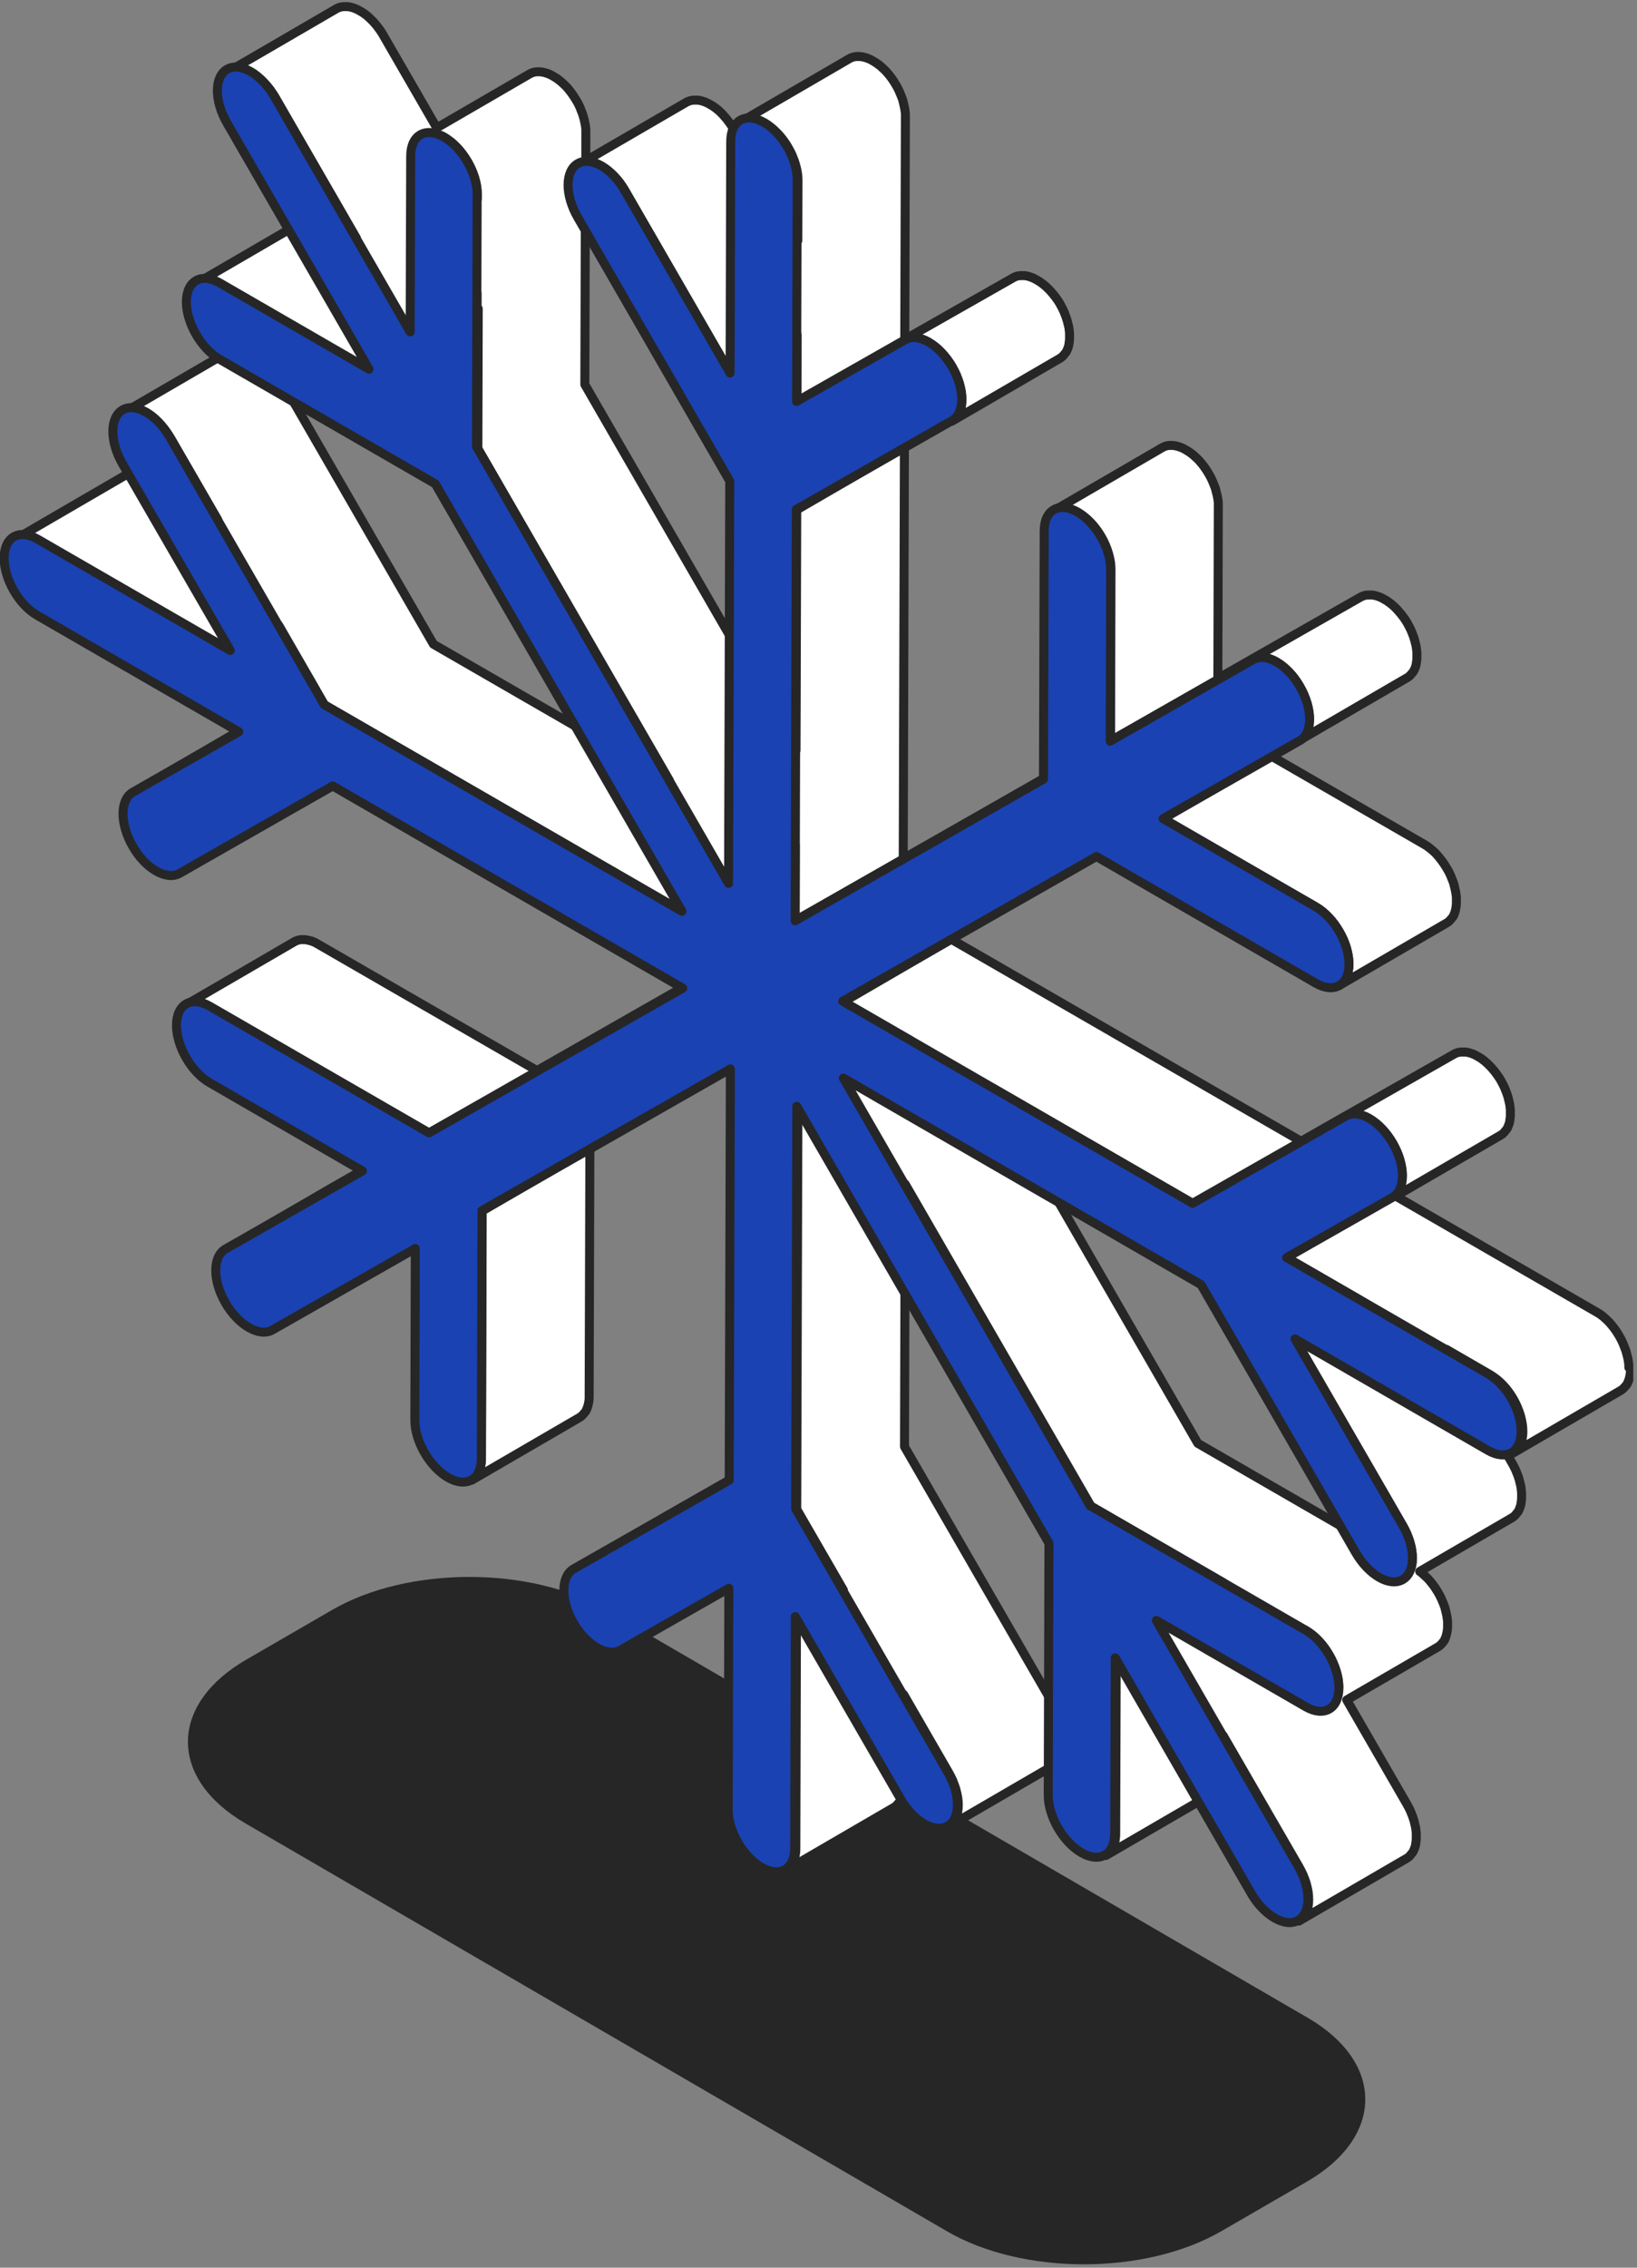 <?xml version="1.0" encoding="UTF-8"?>
<svg xmlns="http://www.w3.org/2000/svg" width="182" height="252" viewBox="0 0 182 252" fill="none">
  <rect x="0" y="0" width="182" height="252" fill="#808080" stroke="none"/>
  <g clip-path="url(#clip0_765_824)">
    <path d="M27.651 184.85C19.351 189.64 19.301 197.4 27.551 202.2L105.551 247.53C113.791 252.32 127.201 252.32 135.501 247.53L145.041 242.01C153.331 237.22 153.381 229.45 145.141 224.66L67.141 179.33C58.891 174.54 45.481 174.54 37.191 179.33L27.651 184.85Z" fill="#262626" stroke="#262626" stroke-linecap="round" stroke-linejoin="round"></path>
    <path d="M53.251 163.58C53.251 163.58 53.251 163.58 53.251 163.59C53.191 163.72 53.111 163.82 53.031 163.93C52.871 164.16 52.691 164.35 52.461 164.48L64.431 157.52C64.651 157.39 64.841 157.19 65.001 156.97C65.021 156.94 65.051 156.93 65.071 156.9C65.121 156.82 65.171 156.74 65.211 156.65C65.211 156.65 65.211 156.65 65.211 156.64C65.211 156.64 65.211 156.64 65.211 156.63C65.241 156.57 65.261 156.51 65.291 156.45C65.311 156.39 65.331 156.32 65.351 156.26C65.371 156.2 65.381 156.14 65.401 156.07C65.401 156.04 65.411 156.02 65.421 155.99C65.421 155.99 65.421 155.98 65.421 155.97C65.421 155.94 65.431 155.92 65.441 155.89C65.451 155.83 65.461 155.77 65.471 155.71C65.471 155.65 65.481 155.59 65.491 155.53C65.491 155.47 65.491 155.41 65.501 155.36C65.501 155.3 65.501 155.24 65.501 155.18C65.501 155.18 65.501 155.18 65.501 155.17L65.581 127.61L53.611 134.57L53.531 162.13C53.531 162.42 53.501 162.68 53.451 162.93C53.451 162.93 53.451 162.94 53.451 162.95C53.401 163.19 53.331 163.41 53.241 163.6L53.251 163.58Z" fill="white" stroke="#262626" stroke-linecap="round" stroke-linejoin="round"></path>
    <path d="M26.78 81.11L14.81 88.07L26.59 81.36L35.001 76.47L36.081 78.34L75.85 101.3L87.82 94.34L87.731 94.29L88.421 93.89L88.4 102.32L116.01 86.58L123.42 82.27V82.35L139.31 73.29C139.49 73.19 139.68 73.12 139.88 73.08C139.88 73.08 139.89 73.08 139.9 73.08C140.1 73.05 140.31 73.04 140.52 73.06C140.52 73.06 140.53 73.06 140.54 73.06C140.76 73.08 140.98 73.14 141.21 73.22C141.44 73.3 141.68 73.41 141.91 73.55C142.14 73.69 142.38 73.85 142.61 74.03C142.61 74.03 142.61 74.03 142.62 74.04C142.85 74.22 143.07 74.43 143.29 74.65C143.29 74.65 143.3 74.66 143.31 74.67C143.53 74.9 143.74 75.15 143.94 75.41C144.14 75.68 144.34 75.97 144.51 76.28C144.69 76.59 144.84 76.9 144.98 77.21C144.98 77.21 144.98 77.22 144.98 77.23C145.11 77.54 145.22 77.84 145.31 78.14C145.31 78.14 145.31 78.15 145.31 78.16C145.4 78.46 145.46 78.76 145.51 79.05C145.51 79.05 145.51 79.05 145.51 79.06C145.55 79.35 145.58 79.63 145.57 79.9C145.57 80.17 145.55 80.42 145.5 80.66C145.5 80.66 145.5 80.67 145.5 80.68C145.46 80.91 145.39 81.12 145.3 81.32C145.3 81.32 145.3 81.34 145.29 81.35C145.23 81.49 145.14 81.6 145.06 81.71C144.9 81.94 144.72 82.14 144.48 82.27L156.45 75.31C156.69 75.17 156.87 74.98 157.03 74.75C157.05 74.72 157.08 74.71 157.1 74.68C157.15 74.6 157.2 74.52 157.24 74.43C157.24 74.42 157.25 74.4 157.26 74.39C157.26 74.39 157.26 74.37 157.27 74.36C157.29 74.31 157.31 74.27 157.33 74.22C157.35 74.16 157.38 74.09 157.4 74.02C157.42 73.96 157.43 73.89 157.45 73.83C157.45 73.79 157.47 73.75 157.47 73.72C157.47 73.72 157.47 73.71 157.47 73.7C157.47 73.68 157.47 73.67 157.47 73.65C157.48 73.59 157.49 73.53 157.5 73.47C157.5 73.41 157.51 73.35 157.52 73.29C157.52 73.23 157.52 73.17 157.53 73.12C157.53 73.06 157.53 73 157.53 72.94C157.53 72.89 157.53 72.83 157.53 72.78C157.53 72.72 157.53 72.66 157.53 72.6C157.53 72.54 157.53 72.48 157.52 72.42C157.52 72.36 157.51 72.3 157.5 72.24C157.5 72.19 157.49 72.15 157.48 72.1C157.48 72.1 157.48 72.07 157.48 72.05C157.48 71.99 157.46 71.92 157.45 71.86C157.44 71.8 157.42 71.73 157.41 71.67C157.4 71.61 157.38 71.54 157.36 71.48C157.34 71.41 157.33 71.35 157.31 71.28C157.31 71.25 157.29 71.22 157.29 71.2C157.29 71.2 157.29 71.19 157.29 71.18C157.29 71.15 157.27 71.12 157.26 71.09C157.24 71.03 157.22 70.96 157.2 70.9C157.18 70.84 157.16 70.78 157.14 70.71C157.12 70.65 157.1 70.59 157.07 70.53C157.05 70.47 157.02 70.41 157 70.35C156.99 70.32 156.98 70.29 156.96 70.26C156.96 70.26 156.96 70.25 156.96 70.24C156.95 70.22 156.94 70.19 156.93 70.17C156.9 70.11 156.88 70.05 156.85 69.99C156.82 69.93 156.79 69.86 156.76 69.8C156.72 69.72 156.68 69.65 156.64 69.57C156.59 69.48 156.55 69.4 156.5 69.31C156.5 69.3 156.48 69.28 156.48 69.27C156.38 69.09 156.27 68.92 156.15 68.75C156.08 68.65 156.01 68.55 155.94 68.46C155.94 68.46 155.93 68.45 155.92 68.44C155.88 68.38 155.83 68.32 155.79 68.27C155.74 68.21 155.7 68.15 155.65 68.1C155.6 68.04 155.56 67.99 155.51 67.94C155.46 67.89 155.41 67.83 155.37 67.78C155.35 67.75 155.32 67.73 155.3 67.7C155.3 67.7 155.29 67.69 155.28 67.68C155.26 67.66 155.24 67.64 155.22 67.62C155.17 67.57 155.12 67.52 155.06 67.46C155.01 67.41 154.95 67.36 154.9 67.31C154.85 67.26 154.79 67.21 154.73 67.17C154.69 67.14 154.65 67.1 154.61 67.07C154.61 67.07 154.61 67.07 154.6 67.06C154.6 67.06 154.58 67.04 154.57 67.04C154.52 67 154.46 66.96 154.41 66.92C154.36 66.88 154.3 66.84 154.25 66.81C154.2 66.77 154.15 66.74 154.09 66.71C154.04 66.68 153.99 66.65 153.94 66.62C153.93 66.62 153.92 66.61 153.9 66.6C153.86 66.58 153.82 66.56 153.78 66.53C153.73 66.5 153.68 66.48 153.63 66.45C153.58 66.43 153.53 66.4 153.48 66.38C153.43 66.36 153.38 66.34 153.33 66.32C153.28 66.3 153.24 66.28 153.19 66.27C153.14 66.25 153.09 66.24 153.04 66.22C152.99 66.2 152.94 66.19 152.89 66.18C152.84 66.17 152.79 66.16 152.74 66.15C152.69 66.14 152.63 66.13 152.58 66.12C152.56 66.12 152.54 66.12 152.53 66.12C152.53 66.12 152.52 66.12 152.51 66.12C152.48 66.12 152.45 66.12 152.42 66.12C152.36 66.12 152.3 66.12 152.25 66.12C152.19 66.12 152.12 66.12 152.06 66.12C152 66.12 151.95 66.13 151.89 66.14C151.89 66.14 151.88 66.14 151.87 66.14H151.85C151.76 66.16 151.68 66.18 151.59 66.21C151.49 66.25 151.39 66.29 151.29 66.34L135.4 75.4L135.45 56.31C135.45 56.25 135.45 56.2 135.45 56.14C135.45 56.08 135.45 56.02 135.45 55.96C135.45 55.9 135.45 55.84 135.44 55.78C135.44 55.72 135.43 55.66 135.42 55.6C135.42 55.54 135.4 55.48 135.39 55.41C135.39 55.35 135.37 55.29 135.36 55.23C135.35 55.17 135.33 55.1 135.32 55.04C135.31 54.98 135.29 54.91 135.27 54.85C135.25 54.78 135.24 54.72 135.22 54.65C135.21 54.6 135.19 54.55 135.18 54.5C135.18 54.5 135.18 54.5 135.18 54.49C135.18 54.48 135.18 54.47 135.18 54.46C135.16 54.4 135.14 54.33 135.12 54.27C135.1 54.21 135.08 54.14 135.05 54.08C135.03 54.02 135.01 53.96 134.98 53.9C134.96 53.84 134.93 53.78 134.91 53.72C134.89 53.68 134.87 53.63 134.85 53.59C134.85 53.59 134.85 53.59 134.85 53.58C134.85 53.57 134.85 53.56 134.84 53.55C134.81 53.49 134.79 53.43 134.76 53.37C134.73 53.31 134.7 53.24 134.67 53.18C134.63 53.11 134.6 53.03 134.56 52.96C134.52 52.88 134.47 52.8 134.43 52.73C134.43 52.72 134.41 52.7 134.41 52.69C134.41 52.67 134.39 52.66 134.38 52.64C134.29 52.49 134.2 52.35 134.11 52.2C134.03 52.09 133.96 51.98 133.88 51.87C133.83 51.8 133.77 51.73 133.72 51.66C133.67 51.6 133.63 51.54 133.58 51.49C133.53 51.43 133.49 51.38 133.44 51.32C133.39 51.27 133.34 51.21 133.3 51.16C133.3 51.15 133.28 51.14 133.27 51.13C133.27 51.13 133.27 51.13 133.26 51.12C133.22 51.08 133.19 51.04 133.15 51.01C133.1 50.96 133.05 50.91 132.99 50.86C132.94 50.81 132.88 50.76 132.83 50.71C132.78 50.66 132.72 50.61 132.67 50.57C132.64 50.55 132.61 50.52 132.59 50.5C132.59 50.5 132.58 50.5 132.57 50.49C132.55 50.47 132.53 50.46 132.51 50.44C132.46 50.4 132.4 50.36 132.35 50.32C132.3 50.28 132.24 50.24 132.19 50.21C132.14 50.17 132.09 50.14 132.03 50.11C131.98 50.08 131.93 50.04 131.87 50.01C131.86 50.01 131.85 50 131.83 49.99C131.79 49.97 131.75 49.95 131.71 49.92C131.66 49.89 131.61 49.87 131.56 49.84C131.51 49.81 131.46 49.79 131.41 49.77C131.36 49.75 131.31 49.73 131.26 49.71C131.21 49.69 131.16 49.67 131.11 49.65C131.11 49.65 131.09 49.65 131.08 49.65C131.08 49.65 131.08 49.65 131.07 49.65C131.03 49.64 130.99 49.62 130.96 49.61C130.91 49.59 130.86 49.58 130.81 49.57C130.76 49.56 130.71 49.55 130.66 49.54C130.61 49.53 130.55 49.52 130.5 49.51C130.46 49.51 130.43 49.51 130.4 49.5C130.4 49.5 130.39 49.5 130.38 49.5C130.37 49.5 130.35 49.5 130.34 49.5C130.28 49.5 130.22 49.5 130.17 49.5C130.11 49.5 130.04 49.5 129.98 49.5C129.91 49.5 129.84 49.52 129.77 49.53C129.68 49.55 129.6 49.57 129.52 49.6C129.42 49.64 129.32 49.68 129.22 49.74L117.25 56.7C117.42 56.6 117.6 56.53 117.8 56.49C117.99 56.45 118.2 56.44 118.42 56.46C118.42 56.46 118.43 56.46 118.44 56.46C118.66 56.48 118.89 56.53 119.12 56.61C119.36 56.69 119.61 56.81 119.87 56.96C120.12 57.11 120.37 57.28 120.6 57.47C120.6 57.47 120.61 57.47 120.62 57.48C120.85 57.67 121.08 57.88 121.3 58.11C121.3 58.11 121.3 58.11 121.31 58.12C121.74 58.58 122.14 59.12 122.46 59.68C122.46 59.69 122.47 59.71 122.48 59.72C122.64 60 122.79 60.29 122.91 60.58C122.91 60.58 122.91 60.58 122.91 60.59C123.04 60.89 123.15 61.19 123.24 61.5C123.24 61.5 123.24 61.5 123.24 61.51C123.33 61.82 123.4 62.12 123.45 62.42C123.5 62.72 123.52 63.02 123.52 63.32L123.47 82.27L100.42 95.41L100.55 49.7L88.581 56.66L88.501 83.41L65.02 42.73L65.091 18.01C65.231 18 65.38 17.98 65.531 18C65.531 18 65.54 18 65.55 18C65.77 18.03 65.99 18.08 66.221 18.16C66.451 18.24 66.691 18.35 66.921 18.49C67.15 18.63 67.391 18.79 67.621 18.97C67.621 18.97 67.621 18.97 67.63 18.98C67.861 19.16 68.081 19.37 68.3 19.59C68.3 19.59 68.311 19.6 68.32 19.61C68.54 19.84 68.751 20.09 68.951 20.35C68.951 20.35 68.951 20.35 68.951 20.36C69.15 20.63 69.35 20.92 69.52 21.23L81.231 41.51L88.63 37.21L88.611 44.66L100.68 37.8C100.86 37.7 101.05 37.63 101.25 37.59C101.25 37.59 101.26 37.59 101.27 37.59C101.47 37.55 101.68 37.55 101.89 37.57C101.89 37.57 101.9 37.57 101.91 37.57C102.13 37.59 102.35 37.65 102.58 37.73C102.81 37.81 103.05 37.92 103.28 38.06C103.51 38.2 103.75 38.36 103.98 38.54H103.99C104.22 38.73 104.44 38.94 104.66 39.16C104.66 39.16 104.67 39.17 104.68 39.18C104.9 39.41 105.11 39.66 105.31 39.92C105.31 39.92 105.31 39.92 105.32 39.93C105.52 40.2 105.72 40.49 105.89 40.8C106.07 41.11 106.22 41.42 106.36 41.73C106.36 41.73 106.36 41.74 106.36 41.75C106.49 42.06 106.6 42.36 106.69 42.66C106.69 42.66 106.69 42.67 106.69 42.68C106.78 42.98 106.84 43.28 106.89 43.57C106.89 43.57 106.89 43.57 106.89 43.58C106.93 43.87 106.95 44.15 106.95 44.42C106.95 44.69 106.93 44.94 106.88 45.18C106.88 45.18 106.88 45.19 106.88 45.2C106.84 45.43 106.77 45.64 106.68 45.84C106.68 45.84 106.68 45.86 106.67 45.87C106.61 46.01 106.52 46.12 106.44 46.23C106.28 46.46 106.1 46.66 105.86 46.79L117.83 39.83C118.07 39.69 118.25 39.5 118.41 39.27C118.43 39.24 118.46 39.23 118.48 39.2C118.53 39.12 118.58 39.04 118.62 38.95C118.62 38.94 118.63 38.92 118.64 38.9C118.64 38.9 118.64 38.88 118.65 38.87C118.67 38.82 118.69 38.78 118.71 38.73C118.73 38.67 118.76 38.6 118.78 38.53C118.8 38.47 118.81 38.4 118.83 38.34C118.83 38.3 118.85 38.26 118.85 38.23C118.85 38.23 118.85 38.22 118.85 38.21C118.85 38.19 118.85 38.18 118.85 38.16C118.86 38.1 118.87 38.04 118.88 37.98C118.88 37.92 118.89 37.86 118.9 37.8C118.9 37.74 118.9 37.68 118.91 37.63C118.91 37.57 118.91 37.51 118.91 37.45C118.91 37.4 118.91 37.34 118.91 37.29C118.91 37.23 118.91 37.17 118.91 37.11C118.91 37.05 118.91 36.99 118.9 36.93C118.9 36.87 118.89 36.81 118.88 36.75C118.88 36.7 118.87 36.66 118.86 36.61C118.86 36.61 118.86 36.61 118.86 36.6C118.86 36.59 118.86 36.58 118.86 36.57C118.86 36.51 118.84 36.44 118.83 36.38C118.82 36.32 118.81 36.25 118.79 36.19C118.77 36.13 118.76 36.06 118.74 36C118.72 35.94 118.71 35.87 118.69 35.8C118.69 35.77 118.67 35.74 118.67 35.72C118.67 35.72 118.67 35.71 118.67 35.7C118.67 35.67 118.65 35.64 118.64 35.61C118.62 35.55 118.6 35.48 118.58 35.42C118.56 35.36 118.54 35.3 118.52 35.23C118.5 35.17 118.48 35.11 118.45 35.05C118.43 34.99 118.4 34.93 118.38 34.87C118.37 34.84 118.36 34.81 118.34 34.78C118.34 34.78 118.34 34.77 118.34 34.76C118.33 34.74 118.32 34.71 118.31 34.69C118.28 34.63 118.26 34.57 118.23 34.51C118.2 34.45 118.17 34.38 118.14 34.32C118.1 34.24 118.06 34.17 118.02 34.09C117.97 34 117.93 33.92 117.88 33.83C117.88 33.82 117.86 33.8 117.86 33.79C117.76 33.61 117.65 33.44 117.53 33.27C117.46 33.17 117.39 33.07 117.32 32.98C117.32 32.98 117.31 32.96 117.3 32.96C117.3 32.96 117.3 32.96 117.29 32.95C117.25 32.89 117.21 32.84 117.16 32.78C117.11 32.72 117.07 32.66 117.02 32.61C116.97 32.55 116.93 32.5 116.88 32.45C116.83 32.4 116.78 32.34 116.74 32.29C116.71 32.26 116.69 32.24 116.66 32.21C116.66 32.21 116.65 32.2 116.64 32.19C116.62 32.17 116.6 32.15 116.58 32.13C116.53 32.08 116.48 32.03 116.42 31.97C116.37 31.92 116.31 31.87 116.26 31.82C116.2 31.77 116.15 31.72 116.09 31.68C116.05 31.65 116.01 31.61 115.97 31.58C115.97 31.58 115.97 31.58 115.96 31.57C115.96 31.57 115.94 31.55 115.93 31.55C115.88 31.51 115.82 31.47 115.77 31.43C115.72 31.39 115.66 31.35 115.61 31.32C115.56 31.28 115.51 31.25 115.45 31.22C115.4 31.19 115.35 31.16 115.3 31.13C115.29 31.13 115.28 31.12 115.26 31.11C115.22 31.09 115.18 31.07 115.14 31.04C115.09 31.01 115.04 30.99 114.99 30.96C114.94 30.94 114.89 30.91 114.84 30.89C114.79 30.87 114.74 30.85 114.69 30.83C114.64 30.81 114.6 30.79 114.55 30.78C114.5 30.76 114.45 30.75 114.4 30.73C114.35 30.71 114.3 30.7 114.25 30.69C114.2 30.68 114.15 30.67 114.1 30.66C114.05 30.65 113.99 30.64 113.94 30.63C113.92 30.63 113.9 30.63 113.89 30.63C113.89 30.63 113.88 30.63 113.87 30.63C113.84 30.63 113.81 30.63 113.78 30.63C113.72 30.63 113.66 30.63 113.61 30.63C113.55 30.63 113.48 30.63 113.42 30.63C113.36 30.63 113.3 30.64 113.25 30.65C113.25 30.65 113.24 30.65 113.23 30.65C113.23 30.65 113.22 30.65 113.21 30.65C113.12 30.67 113.04 30.69 112.96 30.72C112.86 30.76 112.76 30.8 112.66 30.86L100.59 37.72L100.66 13.09C100.66 13.03 100.66 12.98 100.66 12.92C100.66 12.86 100.66 12.8 100.66 12.74C100.66 12.68 100.66 12.62 100.65 12.56C100.65 12.5 100.64 12.44 100.63 12.38C100.63 12.32 100.61 12.26 100.6 12.19C100.6 12.13 100.58 12.07 100.57 12.01C100.56 11.95 100.54 11.88 100.53 11.82C100.52 11.76 100.5 11.69 100.49 11.63C100.47 11.56 100.46 11.5 100.44 11.43C100.43 11.38 100.41 11.33 100.4 11.28C100.4 11.28 100.4 11.28 100.4 11.27C100.4 11.26 100.4 11.25 100.4 11.24C100.38 11.18 100.36 11.11 100.34 11.05C100.32 10.99 100.3 10.92 100.27 10.86C100.25 10.8 100.23 10.74 100.2 10.68C100.18 10.62 100.15 10.56 100.13 10.5C100.11 10.46 100.09 10.41 100.07 10.37C100.07 10.37 100.07 10.37 100.07 10.36C100.07 10.35 100.07 10.34 100.06 10.33C100.03 10.27 100.01 10.21 99.981 10.15C99.951 10.09 99.921 10.02 99.891 9.96C99.85 9.89 99.82 9.81 99.781 9.74C99.74 9.66 99.691 9.58 99.65 9.51C99.65 9.5 99.63 9.48 99.63 9.47C99.63 9.45 99.611 9.44 99.6 9.42C99.51 9.27 99.421 9.13 99.331 8.98C99.251 8.87 99.18 8.76 99.1 8.65C99.05 8.58 98.99 8.51 98.941 8.44C98.891 8.38 98.85 8.32 98.8 8.27C98.751 8.21 98.71 8.16 98.66 8.1C98.611 8.05 98.561 7.99 98.52 7.94C98.52 7.93 98.501 7.92 98.49 7.91C98.49 7.91 98.49 7.91 98.481 7.9C98.441 7.86 98.41 7.82 98.371 7.79C98.32 7.74 98.27 7.69 98.21 7.64C98.16 7.59 98.1 7.54 98.05 7.49C98.001 7.44 97.941 7.39 97.891 7.35C97.861 7.33 97.831 7.3 97.811 7.28C97.811 7.28 97.8 7.28 97.79 7.27C97.77 7.25 97.751 7.24 97.731 7.22C97.68 7.18 97.621 7.14 97.57 7.1C97.52 7.06 97.46 7.02 97.41 6.99C97.361 6.95 97.311 6.92 97.251 6.89C97.201 6.86 97.15 6.82 97.091 6.79C97.081 6.79 97.07 6.78 97.05 6.77C97.01 6.75 96.971 6.73 96.93 6.7C96.88 6.67 96.831 6.65 96.781 6.62C96.731 6.6 96.68 6.57 96.63 6.55C96.581 6.53 96.531 6.51 96.481 6.49C96.43 6.47 96.38 6.45 96.331 6.43C96.331 6.43 96.311 6.43 96.3 6.43C96.3 6.43 96.3 6.43 96.29 6.43C96.251 6.42 96.221 6.41 96.18 6.39C96.13 6.37 96.081 6.36 96.031 6.35C95.981 6.34 95.93 6.33 95.88 6.32C95.831 6.31 95.77 6.3 95.721 6.29C95.68 6.29 95.65 6.29 95.611 6.28C95.611 6.28 95.6 6.28 95.591 6.28C95.581 6.28 95.561 6.28 95.55 6.28C95.49 6.28 95.43 6.28 95.38 6.28C95.32 6.28 95.251 6.28 95.191 6.28C95.121 6.28 95.05 6.3 94.981 6.31C94.9 6.33 94.811 6.35 94.731 6.38C94.63 6.42 94.531 6.46 94.43 6.52L82.46 13.48C82.63 13.38 82.811 13.31 83.001 13.27C83.191 13.23 83.4 13.22 83.621 13.24C83.621 13.24 83.63 13.24 83.641 13.24C83.861 13.26 84.091 13.31 84.32 13.39C84.32 13.39 84.32 13.39 84.331 13.39C84.57 13.47 84.82 13.59 85.07 13.73C85.32 13.88 85.57 14.05 85.8 14.24C85.8 14.24 85.811 14.24 85.82 14.25C86.05 14.44 86.281 14.65 86.501 14.88C86.501 14.88 86.501 14.88 86.51 14.89C86.731 15.12 86.941 15.37 87.13 15.63C87.32 15.89 87.501 16.16 87.66 16.45C87.66 16.46 87.68 16.48 87.68 16.49C87.841 16.77 87.99 17.05 88.111 17.35C88.111 17.35 88.111 17.35 88.111 17.36C88.24 17.66 88.35 17.96 88.441 18.26C88.441 18.26 88.441 18.26 88.441 18.27C88.531 18.57 88.6 18.88 88.65 19.18C88.701 19.48 88.721 19.78 88.721 20.08L88.701 26.74L81.54 14.33C81.54 14.33 81.52 14.3 81.52 14.29C81.421 14.11 81.311 13.94 81.191 13.77C81.121 13.67 81.05 13.57 80.981 13.48C80.981 13.48 80.971 13.47 80.96 13.46C80.96 13.46 80.96 13.46 80.96 13.45C80.921 13.39 80.871 13.34 80.831 13.28C80.781 13.22 80.74 13.16 80.691 13.11C80.641 13.05 80.6 13 80.55 12.95C80.501 12.9 80.451 12.84 80.41 12.79C80.391 12.76 80.361 12.74 80.341 12.71C80.341 12.71 80.331 12.7 80.32 12.69C80.3 12.67 80.281 12.65 80.26 12.63C80.21 12.58 80.16 12.53 80.1 12.47C80.05 12.42 79.99 12.37 79.941 12.32C79.891 12.27 79.831 12.22 79.77 12.18C79.731 12.15 79.691 12.11 79.65 12.08C79.65 12.08 79.65 12.08 79.641 12.07C79.63 12.07 79.621 12.05 79.611 12.05C79.561 12.01 79.501 11.97 79.451 11.93C79.4 11.89 79.341 11.85 79.29 11.82C79.24 11.78 79.191 11.75 79.13 11.72C79.081 11.69 79.031 11.66 78.981 11.63C78.971 11.63 78.96 11.62 78.941 11.61C78.9 11.59 78.861 11.57 78.82 11.54C78.77 11.51 78.721 11.49 78.671 11.46C78.621 11.44 78.57 11.41 78.52 11.39C78.471 11.37 78.421 11.35 78.371 11.33C78.32 11.31 78.281 11.29 78.231 11.28C78.18 11.26 78.13 11.25 78.081 11.23C78.031 11.21 77.981 11.2 77.93 11.19C77.88 11.18 77.831 11.17 77.781 11.16C77.731 11.15 77.671 11.14 77.621 11.13C77.6 11.13 77.581 11.13 77.57 11.13C77.57 11.13 77.561 11.13 77.55 11.13C77.52 11.13 77.49 11.13 77.46 11.13C77.4 11.13 77.341 11.13 77.29 11.13C77.231 11.13 77.16 11.13 77.1 11.13C77.04 11.13 76.99 11.14 76.93 11.15C76.93 11.15 76.921 11.15 76.91 11.15H76.891C76.8 11.17 76.721 11.19 76.63 11.22C76.531 11.26 76.43 11.3 76.331 11.35L65.13 17.86V14.79C65.13 14.74 65.13 14.68 65.13 14.62C65.13 14.56 65.13 14.5 65.13 14.44C65.13 14.38 65.13 14.32 65.121 14.26C65.111 14.2 65.111 14.14 65.1 14.08C65.1 14.02 65.081 13.96 65.07 13.9C65.07 13.84 65.05 13.78 65.04 13.73C65.031 13.67 65.02 13.6 65.001 13.54C64.99 13.48 64.971 13.41 64.96 13.35C64.941 13.29 64.93 13.22 64.91 13.15C64.9 13.1 64.88 13.04 64.861 12.99C64.861 12.99 64.861 12.99 64.861 12.98V12.96C64.841 12.9 64.82 12.83 64.8 12.77C64.781 12.71 64.76 12.64 64.731 12.58C64.71 12.52 64.691 12.46 64.66 12.4C64.641 12.34 64.611 12.28 64.591 12.22C64.57 12.17 64.55 12.12 64.531 12.07C64.531 12.07 64.531 12.06 64.531 12.05C64.501 11.99 64.481 11.93 64.451 11.87C64.421 11.8 64.391 11.74 64.361 11.68C64.32 11.61 64.29 11.53 64.251 11.46C64.201 11.37 64.16 11.29 64.111 11.21C64.111 11.21 64.1 11.19 64.091 11.18C64.091 11.17 64.081 11.16 64.07 11.15C63.98 11 63.88 10.84 63.791 10.7C63.711 10.59 63.641 10.48 63.56 10.37C63.511 10.3 63.461 10.23 63.401 10.16C63.35 10.1 63.31 10.04 63.261 9.98C63.211 9.92 63.17 9.87 63.12 9.81C63.071 9.76 63.02 9.7 62.98 9.65C62.971 9.64 62.961 9.63 62.95 9.62C62.95 9.62 62.95 9.62 62.941 9.61C62.901 9.57 62.87 9.53 62.831 9.5C62.781 9.45 62.73 9.4 62.67 9.35C62.62 9.3 62.56 9.25 62.511 9.2C62.461 9.15 62.401 9.1 62.35 9.06C62.321 9.04 62.291 9.01 62.261 8.99C62.261 8.99 62.251 8.98 62.24 8.97C62.221 8.95 62.2 8.94 62.181 8.92C62.13 8.88 62.071 8.84 62.02 8.8C61.971 8.76 61.91 8.72 61.861 8.69C61.81 8.65 61.761 8.62 61.7 8.59C61.651 8.56 61.6 8.52 61.541 8.49L61.501 8.47C61.501 8.47 61.42 8.43 61.38 8.4C61.331 8.37 61.281 8.35 61.23 8.32C61.181 8.3 61.13 8.27 61.081 8.25C61.031 8.23 60.98 8.21 60.931 8.19C60.88 8.17 60.831 8.15 60.781 8.13C60.781 8.13 60.761 8.13 60.751 8.13C60.751 8.13 60.751 8.13 60.74 8.13C60.7 8.12 60.67 8.11 60.63 8.09C60.581 8.07 60.531 8.06 60.48 8.05C60.431 8.04 60.38 8.03 60.331 8.02C60.281 8.01 60.221 8 60.17 7.99C60.13 7.99 60.1 7.99 60.06 7.98C60.06 7.98 60.05 7.98 60.041 7.98C60.031 7.98 60.011 7.98 60.001 7.98C59.941 7.98 59.88 7.98 59.831 7.98C59.77 7.98 59.7 7.98 59.641 7.98C59.571 7.98 59.501 8 59.431 8.01C59.35 8.03 59.261 8.05 59.181 8.08C59.081 8.12 58.98 8.16 58.88 8.22L48.56 14.21L42.63 3.95C42.63 3.95 42.611 3.92 42.611 3.91C42.511 3.73 42.401 3.56 42.281 3.39C42.211 3.29 42.141 3.19 42.071 3.1C42.071 3.1 42.06 3.08 42.05 3.08C42.05 3.08 42.05 3.08 42.05 3.07C42.011 3.01 41.971 2.96 41.92 2.9C41.87 2.84 41.831 2.78 41.781 2.73C41.73 2.67 41.691 2.62 41.641 2.57C41.59 2.52 41.541 2.46 41.501 2.41C41.471 2.38 41.45 2.36 41.42 2.33C41.42 2.33 41.41 2.32 41.401 2.31C41.38 2.29 41.361 2.27 41.34 2.25C41.291 2.2 41.24 2.15 41.181 2.09C41.13 2.04 41.071 1.99 41.02 1.94C40.961 1.89 40.91 1.84 40.85 1.79C40.81 1.76 40.77 1.72 40.73 1.69C40.73 1.69 40.73 1.69 40.721 1.68C40.721 1.68 40.7 1.66 40.691 1.66C40.641 1.62 40.581 1.58 40.531 1.54C40.48 1.5 40.42 1.46 40.37 1.43C40.321 1.39 40.27 1.36 40.211 1.33C40.16 1.3 40.111 1.27 40.06 1.24C40.05 1.24 40.041 1.23 40.02 1.22C39.98 1.2 39.941 1.18 39.901 1.15C39.85 1.12 39.8 1.1 39.751 1.07C39.7 1.05 39.651 1.02 39.6 1C39.55 0.98 39.501 0.96 39.45 0.94C39.401 0.92 39.361 0.9 39.31 0.89C39.261 0.87 39.211 0.86 39.16 0.84C39.111 0.82 39.06 0.81 39.011 0.8C38.961 0.79 38.91 0.78 38.861 0.77C38.81 0.76 38.751 0.75 38.7 0.74C38.681 0.74 38.67 0.74 38.651 0.74C38.651 0.74 38.641 0.74 38.63 0.74C38.6 0.74 38.571 0.74 38.541 0.74C38.48 0.74 38.42 0.74 38.37 0.74C38.31 0.74 38.24 0.74 38.181 0.74C38.12 0.74 38.071 0.75 38.011 0.76C38.011 0.76 38.001 0.76 37.99 0.76H37.971C37.88 0.78 37.8 0.8 37.711 0.83C37.611 0.87 37.511 0.91 37.42 0.96L25.451 7.92C25.631 7.82 25.82 7.75 26.02 7.71C26.02 7.71 26.03 7.71 26.041 7.71C26.241 7.68 26.451 7.67 26.66 7.69H26.68C26.901 7.72 27.131 7.77 27.351 7.85C27.581 7.93 27.82 8.04 28.05 8.18C28.28 8.32 28.52 8.48 28.75 8.66C28.75 8.66 28.75 8.66 28.761 8.66C28.991 8.84 29.21 9.05 29.43 9.27C29.43 9.27 29.441 9.28 29.451 9.29C29.671 9.52 29.881 9.77 30.081 10.03C30.081 10.03 30.081 10.03 30.081 10.04C30.28 10.31 30.48 10.6 30.651 10.91L39.63 26.47L36.571 24.7C36.571 24.7 36.49 24.66 36.45 24.63C36.401 24.6 36.35 24.58 36.3 24.55C36.251 24.53 36.2 24.5 36.151 24.48C36.1 24.46 36.05 24.44 36.001 24.42C35.95 24.4 35.901 24.38 35.85 24.36C35.85 24.36 35.831 24.36 35.821 24.36C35.821 24.36 35.821 24.36 35.81 24.36C35.77 24.35 35.74 24.34 35.7 24.32C35.651 24.3 35.6 24.29 35.55 24.28C35.501 24.27 35.45 24.26 35.401 24.25C35.35 24.24 35.291 24.23 35.24 24.22C35.2 24.22 35.17 24.22 35.13 24.21C35.13 24.21 35.12 24.21 35.111 24.21C35.1 24.21 35.081 24.21 35.071 24.21C35.011 24.21 34.95 24.21 34.901 24.21C34.84 24.21 34.77 24.21 34.711 24.21C34.641 24.21 34.571 24.23 34.501 24.24C34.42 24.26 34.331 24.28 34.251 24.31C34.151 24.35 34.05 24.39 33.95 24.45L21.98 31.41C22.151 31.31 22.331 31.24 22.53 31.2C22.73 31.16 22.93 31.15 23.151 31.17C23.151 31.17 23.16 31.17 23.171 31.17C23.39 31.19 23.62 31.24 23.851 31.32C23.851 31.32 23.851 31.32 23.86 31.32C24.101 31.4 24.351 31.52 24.601 31.66L41.2 41.25L53.17 34.3L53.13 49.85L74.421 86.73L48.191 71.59L31.011 41.84C31.011 41.84 30.991 41.81 30.991 41.8C30.89 41.62 30.78 41.45 30.66 41.28C30.59 41.18 30.52 41.08 30.451 40.99C30.451 40.99 30.441 40.97 30.43 40.97C30.43 40.97 30.43 40.97 30.43 40.96C30.39 40.9 30.351 40.85 30.3 40.79C30.25 40.73 30.21 40.67 30.16 40.62C30.11 40.56 30.07 40.51 30.02 40.46C29.971 40.41 29.921 40.35 29.881 40.3C29.851 40.27 29.831 40.25 29.8 40.22C29.8 40.22 29.791 40.21 29.78 40.2C29.761 40.18 29.741 40.16 29.721 40.14C29.671 40.09 29.62 40.03 29.561 39.98C29.511 39.93 29.451 39.88 29.401 39.83C29.34 39.78 29.291 39.73 29.23 39.68C29.191 39.65 29.151 39.61 29.11 39.58C29.11 39.58 29.11 39.58 29.101 39.57C29.101 39.57 29.081 39.55 29.07 39.55C29.02 39.51 28.96 39.47 28.91 39.43C28.86 39.39 28.8 39.35 28.75 39.32C28.701 39.28 28.651 39.25 28.59 39.22C28.541 39.19 28.491 39.16 28.441 39.13C28.43 39.13 28.421 39.12 28.401 39.11C28.36 39.09 28.32 39.07 28.28 39.04C28.23 39.01 28.18 38.99 28.131 38.96C28.081 38.94 28.03 38.91 27.98 38.89C27.93 38.87 27.881 38.85 27.831 38.83C27.78 38.81 27.741 38.79 27.691 38.78C27.64 38.76 27.59 38.75 27.541 38.73C27.491 38.71 27.441 38.7 27.39 38.69C27.34 38.68 27.291 38.67 27.241 38.66C27.191 38.65 27.131 38.64 27.081 38.63C27.061 38.63 27.05 38.63 27.03 38.63C27.03 38.63 27.02 38.63 27.011 38.63C26.98 38.63 26.951 38.63 26.921 38.63C26.86 38.63 26.8 38.63 26.75 38.63C26.691 38.63 26.62 38.63 26.561 38.63C26.5 38.63 26.451 38.64 26.39 38.65C26.39 38.65 26.381 38.65 26.37 38.65H26.351C26.261 38.67 26.18 38.69 26.09 38.72C25.991 38.76 25.89 38.8 25.8 38.85L13.831 45.81C14.011 45.71 14.2 45.64 14.4 45.6C14.4 45.6 14.411 45.6 14.421 45.6C14.62 45.57 14.831 45.56 15.04 45.58H15.06C15.28 45.61 15.511 45.66 15.73 45.74C15.96 45.82 16.201 45.93 16.43 46.07C16.66 46.21 16.901 46.37 17.131 46.55C17.131 46.55 17.131 46.55 17.14 46.56C17.37 46.74 17.59 46.95 17.811 47.17C17.811 47.17 17.82 47.18 17.831 47.19C18.05 47.42 18.261 47.67 18.46 47.93C18.46 47.93 18.46 47.93 18.46 47.94C18.66 48.21 18.86 48.5 19.041 48.81L24.21 57.76L16.32 53.2C16.32 53.2 16.241 53.16 16.201 53.13C16.151 53.1 16.101 53.08 16.05 53.05C16 53.02 15.95 53 15.9 52.98C15.851 52.96 15.8 52.94 15.751 52.92C15.7 52.9 15.65 52.88 15.601 52.86C15.601 52.86 15.581 52.86 15.57 52.86C15.57 52.86 15.57 52.86 15.56 52.86C15.521 52.85 15.491 52.84 15.45 52.82C15.4 52.8 15.351 52.79 15.3 52.78C15.251 52.77 15.2 52.76 15.15 52.75C15.101 52.74 15.04 52.73 14.991 52.72C14.95 52.72 14.921 52.72 14.88 52.71C14.88 52.71 14.87 52.71 14.861 52.71C14.851 52.71 14.831 52.71 14.82 52.71C14.761 52.71 14.7 52.71 14.65 52.71C14.591 52.71 14.521 52.71 14.46 52.71C14.39 52.71 14.32 52.73 14.251 52.74C14.171 52.76 14.081 52.78 14.001 52.81C13.9 52.85 13.8 52.89 13.7 52.95L1.73 59.91C1.9 59.81 2.08 59.74 2.27 59.7C2.46 59.66 2.67 59.65 2.89 59.67C2.89 59.67 2.9 59.67 2.91 59.67C3.13 59.69 3.36 59.74 3.59 59.82C3.59 59.82 3.59 59.82 3.6 59.82C3.84 59.9 4.09 60.02 4.35 60.16L25.78 72.53L30.991 69.5L35.12 76.66L26.91 81.34L26.78 81.11ZM53.071 22.08L49.02 15.07C49.141 15.13 49.261 15.16 49.38 15.24C49.63 15.39 49.88 15.56 50.12 15.75C50.12 15.75 50.13 15.75 50.141 15.76C50.37 15.95 50.6 16.16 50.821 16.39C50.821 16.39 50.821 16.39 50.831 16.4C51.05 16.63 51.261 16.88 51.45 17.14C51.641 17.4 51.821 17.68 51.99 17.96C51.99 17.96 52.001 17.98 52.011 17.99C52.17 18.27 52.321 18.56 52.45 18.86C52.581 19.16 52.691 19.46 52.791 19.77C52.791 19.77 52.791 19.77 52.791 19.78C52.88 20.08 52.95 20.39 53.001 20.69C53.05 20.99 53.071 21.29 53.071 21.59V22.06V22.08ZM51.74 33.34L53.041 32.58V34.08L51.74 33.33V33.34Z" fill="white" stroke="#262626" stroke-linecap="round" stroke-linejoin="round"></path>
    <path d="M75.94 109.851L87.91 102.891L59.7 118.971L35.32 104.901C35.32 104.901 35.24 104.861 35.2 104.831C35.15 104.801 35.1 104.781 35.05 104.751C35 104.731 34.95 104.701 34.9 104.681C34.85 104.661 34.8 104.641 34.75 104.621C34.7 104.601 34.65 104.581 34.6 104.561C34.6 104.561 34.58 104.561 34.57 104.561C34.57 104.561 34.57 104.561 34.56 104.561C34.52 104.551 34.49 104.541 34.45 104.531C34.4 104.511 34.35 104.501 34.3 104.491C34.25 104.481 34.2 104.471 34.15 104.461C34.1 104.451 34.04 104.441 33.99 104.431C33.95 104.431 33.92 104.431 33.88 104.421C33.88 104.421 33.87 104.421 33.86 104.421C33.85 104.421 33.84 104.421 33.82 104.421C33.76 104.421 33.7 104.421 33.65 104.421C33.59 104.421 33.52 104.421 33.46 104.421C33.39 104.421 33.32 104.441 33.25 104.451C33.17 104.471 33.08 104.491 33.01 104.521C32.91 104.561 32.81 104.601 32.71 104.661L20.74 111.621C20.91 111.521 21.09 111.461 21.28 111.411C21.47 111.371 21.68 111.361 21.9 111.381C21.9 111.381 21.91 111.381 21.92 111.381C22.14 111.401 22.36 111.451 22.6 111.531C22.6 111.531 22.6 111.531 22.61 111.531C22.85 111.611 23.1 111.721 23.35 111.871L47.61 125.881L37.08 131.881L25.11 138.841L40.32 130.171L47.66 125.911L47.73 125.951L75.94 109.871V109.851Z" fill="white" stroke="#262626" stroke-linecap="round" stroke-linejoin="round"></path>
    <path d="M181.09 151.96C181.09 151.9 181.09 151.84 181.09 151.78C181.09 151.72 181.09 151.66 181.08 151.6C181.07 151.54 181.07 151.48 181.06 151.42C181.06 151.36 181.04 151.3 181.03 151.23C181.03 151.17 181.01 151.11 181 151.04C180.99 150.98 180.97 150.91 180.96 150.85C180.95 150.79 180.93 150.72 180.91 150.66C180.89 150.59 180.88 150.53 180.86 150.46C180.85 150.41 180.83 150.36 180.82 150.32C180.82 150.32 180.82 150.32 180.82 150.31C180.82 150.3 180.82 150.29 180.81 150.27C180.79 150.21 180.77 150.14 180.75 150.08C180.73 150.02 180.71 149.95 180.68 149.89C180.66 149.83 180.64 149.77 180.61 149.71C180.59 149.65 180.56 149.59 180.54 149.53C180.52 149.49 180.5 149.44 180.49 149.4C180.49 149.4 180.49 149.4 180.49 149.39C180.49 149.38 180.49 149.37 180.47 149.35C180.44 149.29 180.42 149.23 180.39 149.17C180.36 149.11 180.33 149.04 180.3 148.98C180.26 148.91 180.23 148.83 180.19 148.76C180.15 148.68 180.11 148.61 180.06 148.53C180.06 148.52 180.04 148.5 180.04 148.49C180.03 148.47 180.02 148.45 180.01 148.44C179.92 148.29 179.83 148.15 179.74 148C179.67 147.89 179.59 147.78 179.51 147.67C179.46 147.6 179.4 147.53 179.35 147.46C179.3 147.4 179.26 147.34 179.21 147.29C179.16 147.23 179.12 147.18 179.07 147.12C179.02 147.07 178.98 147.01 178.93 146.96C178.93 146.96 178.91 146.94 178.9 146.93C178.9 146.93 178.9 146.93 178.89 146.92C178.85 146.88 178.82 146.84 178.78 146.8C178.73 146.75 178.68 146.7 178.62 146.65C178.57 146.6 178.51 146.55 178.46 146.5C178.41 146.45 178.35 146.4 178.3 146.36C178.27 146.34 178.24 146.31 178.22 146.29C178.22 146.29 178.21 146.29 178.2 146.28C178.18 146.26 178.16 146.25 178.14 146.23C178.09 146.19 178.03 146.15 177.98 146.11C177.93 146.07 177.87 146.03 177.82 146C177.77 145.96 177.72 145.93 177.66 145.9C177.61 145.87 177.56 145.84 177.5 145.8C177.49 145.8 177.48 145.79 177.46 145.78L155.18 132.92L166.84 126.15C167.08 126.02 167.26 125.82 167.42 125.59C167.44 125.56 167.47 125.55 167.49 125.52C167.54 125.44 167.59 125.36 167.63 125.27C167.63 125.25 167.64 125.24 167.65 125.22C167.65 125.21 167.65 125.2 167.66 125.19C167.68 125.15 167.7 125.1 167.72 125.05C167.74 124.99 167.77 124.92 167.79 124.85C167.81 124.79 167.82 124.72 167.84 124.66C167.84 124.62 167.86 124.58 167.86 124.54C167.86 124.54 167.86 124.53 167.86 124.52C167.86 124.5 167.86 124.49 167.86 124.48C167.87 124.42 167.88 124.36 167.89 124.3C167.89 124.24 167.9 124.18 167.91 124.12C167.91 124.06 167.91 124 167.92 123.95C167.92 123.89 167.92 123.83 167.92 123.77C167.92 123.72 167.92 123.66 167.92 123.61C167.92 123.55 167.92 123.49 167.92 123.43C167.92 123.37 167.92 123.31 167.91 123.25C167.91 123.19 167.9 123.13 167.89 123.07C167.89 123.02 167.88 122.98 167.87 122.93C167.87 122.93 167.87 122.93 167.87 122.92C167.87 122.91 167.87 122.9 167.87 122.88C167.87 122.82 167.85 122.75 167.84 122.69C167.83 122.63 167.81 122.56 167.8 122.5C167.79 122.44 167.77 122.37 167.75 122.3C167.73 122.23 167.72 122.17 167.7 122.1C167.7 122.07 167.68 122.05 167.68 122.02C167.68 122.02 167.68 122.01 167.68 122C167.68 121.97 167.66 121.94 167.65 121.9C167.63 121.84 167.61 121.77 167.59 121.71C167.57 121.65 167.55 121.59 167.53 121.52C167.51 121.46 167.49 121.4 167.46 121.34C167.44 121.28 167.41 121.22 167.39 121.16C167.38 121.13 167.37 121.1 167.35 121.08C167.35 121.08 167.35 121.07 167.35 121.06C167.34 121.03 167.33 121.01 167.32 120.98C167.29 120.92 167.27 120.86 167.24 120.8C167.21 120.74 167.18 120.67 167.15 120.61C167.11 120.53 167.07 120.46 167.03 120.38C166.98 120.29 166.94 120.21 166.89 120.12C166.89 120.11 166.87 120.09 166.87 120.08C166.77 119.9 166.66 119.73 166.54 119.56C166.47 119.46 166.4 119.36 166.33 119.27C166.33 119.27 166.32 119.25 166.31 119.25C166.31 119.25 166.31 119.25 166.31 119.24C166.27 119.18 166.23 119.13 166.18 119.07C166.13 119.01 166.09 118.95 166.04 118.9C165.99 118.84 165.95 118.79 165.9 118.74C165.85 118.69 165.8 118.63 165.76 118.58C165.73 118.55 165.71 118.53 165.68 118.5C165.68 118.5 165.67 118.49 165.66 118.48C165.64 118.46 165.62 118.44 165.6 118.42C165.55 118.37 165.5 118.31 165.44 118.26C165.39 118.21 165.33 118.16 165.28 118.11C165.22 118.06 165.17 118.01 165.11 117.96C165.07 117.93 165.03 117.89 164.99 117.86H164.98C164.98 117.86 164.96 117.83 164.95 117.83C164.9 117.79 164.84 117.75 164.79 117.71C164.74 117.67 164.68 117.63 164.63 117.6C164.58 117.56 164.53 117.53 164.47 117.5C164.42 117.47 164.37 117.44 164.32 117.41C164.31 117.41 164.3 117.4 164.28 117.39C164.24 117.37 164.2 117.35 164.16 117.32C164.11 117.29 164.06 117.27 164.01 117.24C163.96 117.22 163.91 117.19 163.86 117.17C163.81 117.15 163.76 117.13 163.71 117.11C163.66 117.09 163.62 117.07 163.57 117.06C163.52 117.04 163.47 117.03 163.42 117.01C163.37 116.99 163.32 116.98 163.27 116.97C163.22 116.96 163.17 116.95 163.12 116.94C163.07 116.93 163.01 116.92 162.96 116.91C162.94 116.91 162.93 116.91 162.91 116.91C162.91 116.91 162.9 116.91 162.89 116.91C162.86 116.91 162.83 116.91 162.8 116.91C162.74 116.91 162.68 116.91 162.63 116.91C162.57 116.91 162.5 116.91 162.44 116.91C162.38 116.91 162.33 116.92 162.27 116.93C162.27 116.93 162.26 116.93 162.25 116.93H162.23C162.14 116.95 162.06 116.97 161.97 117C161.87 117.04 161.77 117.08 161.68 117.13L144.66 126.83L105.75 104.37L93.78 111.33L101.2 115.61L93.86 119.87L93.92 119.97L88.71 123L88.6 160.21L75.87 167.46L63.9 174.42L81.19 164.57L88.6 160.26L88.58 167.72L93.76 176.69L88.55 179.72L88.48 205.46C88.48 205.75 88.45 206.01 88.4 206.25C88.4 206.25 88.4 206.26 88.4 206.27C88.35 206.51 88.28 206.73 88.19 206.92C88.19 206.92 88.19 206.92 88.19 206.93C88.13 207.06 88.05 207.16 87.97 207.27C87.81 207.5 87.63 207.69 87.4 207.82L99.37 200.86C99.59 200.73 99.78 200.53 99.94 200.31C99.96 200.28 99.99 200.27 100.01 200.24C100.06 200.16 100.11 200.08 100.15 199.99C100.15 199.99 100.15 199.99 100.15 199.98C100.15 199.98 100.15 199.98 100.15 199.97C100.18 199.91 100.2 199.85 100.23 199.78C100.25 199.72 100.27 199.65 100.29 199.59C100.31 199.53 100.32 199.47 100.34 199.4C100.34 199.37 100.35 199.35 100.36 199.32C100.36 199.32 100.36 199.31 100.36 199.3C100.36 199.27 100.37 199.25 100.38 199.22C100.39 199.16 100.4 199.1 100.41 199.04C100.41 198.98 100.42 198.92 100.43 198.86C100.43 198.8 100.43 198.74 100.44 198.69C100.44 198.63 100.44 198.57 100.44 198.51L100.47 188.31L105.48 196.99C105.66 197.3 105.81 197.61 105.95 197.92C105.95 197.92 105.95 197.93 105.95 197.94C106.08 198.25 106.19 198.55 106.28 198.85C106.28 198.85 106.28 198.86 106.28 198.87C106.37 199.17 106.43 199.47 106.48 199.76C106.48 199.76 106.48 199.76 106.48 199.77C106.52 200.06 106.55 200.34 106.54 200.61C106.54 200.88 106.52 201.13 106.47 201.37C106.47 201.37 106.47 201.38 106.47 201.39C106.43 201.62 106.36 201.83 106.27 202.03C106.27 202.03 106.27 202.05 106.26 202.06C106.2 202.2 106.11 202.31 106.03 202.42C105.87 202.65 105.69 202.85 105.45 202.98L117.42 196.02C117.66 195.89 117.84 195.69 118 195.46C118.02 195.43 118.05 195.42 118.07 195.39C118.12 195.31 118.17 195.23 118.21 195.14C118.21 195.13 118.22 195.11 118.23 195.1C118.23 195.09 118.23 195.08 118.24 195.07C118.26 195.02 118.28 194.98 118.3 194.93C118.32 194.87 118.35 194.8 118.37 194.73C118.39 194.67 118.4 194.6 118.42 194.54C118.42 194.5 118.44 194.46 118.44 194.43C118.44 194.43 118.44 194.42 118.44 194.41C118.44 194.39 118.44 194.38 118.44 194.36C118.45 194.3 118.46 194.24 118.47 194.18C118.47 194.12 118.48 194.06 118.49 194C118.49 193.94 118.49 193.88 118.5 193.83C118.5 193.77 118.5 193.71 118.5 193.65C118.5 193.6 118.5 193.54 118.5 193.49C118.5 193.43 118.5 193.37 118.5 193.31C118.5 193.25 118.5 193.19 118.49 193.13C118.49 193.07 118.48 193.01 118.47 192.95C118.47 192.9 118.46 192.86 118.45 192.81C118.45 192.81 118.45 192.81 118.45 192.8C118.45 192.79 118.45 192.78 118.45 192.77C118.45 192.71 118.43 192.64 118.42 192.58C118.41 192.52 118.4 192.45 118.38 192.39C118.37 192.33 118.35 192.26 118.33 192.2C118.31 192.13 118.3 192.07 118.28 192C118.28 191.97 118.26 191.95 118.26 191.92C118.26 191.92 118.26 191.91 118.26 191.9C118.26 191.87 118.24 191.84 118.23 191.81C118.21 191.75 118.19 191.68 118.17 191.62C118.15 191.56 118.13 191.5 118.11 191.43C118.09 191.37 118.07 191.31 118.04 191.25C118.02 191.19 117.99 191.13 117.97 191.07C117.96 191.04 117.95 191.01 117.93 190.98C117.93 190.98 117.93 190.98 117.93 190.97C117.92 190.95 117.91 190.92 117.9 190.9C117.87 190.84 117.85 190.78 117.82 190.72C117.79 190.66 117.76 190.59 117.73 190.53C117.69 190.45 117.65 190.38 117.61 190.3C117.56 190.21 117.52 190.13 117.47 190.04L100.56 160.76L100.64 131.59L121.3 167.38L136 175.87L128.66 180.13L129.31 181.26L124.1 184.29L124.04 203.82C124.04 204.11 124.01 204.37 123.96 204.62C123.96 204.62 123.96 204.63 123.96 204.64C123.91 204.88 123.84 205.1 123.75 205.29C123.75 205.29 123.75 205.29 123.75 205.3C123.69 205.43 123.61 205.53 123.53 205.64C123.37 205.87 123.19 206.06 122.96 206.19L134.93 199.23C135.15 199.1 135.34 198.9 135.5 198.68C135.52 198.65 135.55 198.64 135.57 198.61C135.62 198.53 135.67 198.45 135.71 198.36C135.71 198.36 135.71 198.36 135.71 198.35C135.71 198.35 135.71 198.35 135.71 198.34C135.74 198.28 135.76 198.22 135.79 198.15C135.81 198.09 135.84 198.02 135.85 197.95C135.87 197.89 135.88 197.83 135.9 197.76C135.9 197.73 135.91 197.71 135.92 197.68C135.92 197.68 135.92 197.67 135.92 197.66C135.92 197.63 135.93 197.61 135.94 197.58C135.95 197.52 135.96 197.46 135.97 197.4C135.97 197.34 135.98 197.28 135.99 197.22C135.99 197.16 135.99 197.1 136 197.05C136 196.99 136 196.93 136 196.87C136 196.87 136 196.87 136 196.86V192.89L144.43 207.47C144.61 207.78 144.76 208.09 144.9 208.4V208.42C145.04 208.73 145.15 209.03 145.24 209.34C145.24 209.34 145.24 209.35 145.24 209.36C145.33 209.66 145.39 209.96 145.44 210.25C145.44 210.25 145.44 210.25 145.44 210.26C145.48 210.55 145.5 210.83 145.5 211.1C145.5 211.37 145.48 211.62 145.43 211.86C145.43 211.86 145.43 211.87 145.43 211.88C145.39 212.11 145.32 212.32 145.23 212.52C145.23 212.52 145.23 212.54 145.22 212.55C145.16 212.69 145.07 212.8 144.99 212.92C144.83 213.14 144.65 213.34 144.41 213.48L156.38 206.52C156.62 206.39 156.8 206.19 156.96 205.96C156.98 205.93 157.01 205.92 157.03 205.89C157.08 205.81 157.13 205.73 157.17 205.64C157.17 205.62 157.18 205.61 157.19 205.59C157.19 205.59 157.19 205.57 157.2 205.56C157.22 205.52 157.24 205.47 157.26 205.42C157.28 205.36 157.31 205.29 157.33 205.22C157.35 205.16 157.36 205.09 157.38 205.03C157.38 204.99 157.4 204.95 157.4 204.91C157.4 204.91 157.4 204.9 157.4 204.89C157.4 204.88 157.4 204.86 157.4 204.85C157.41 204.79 157.42 204.73 157.43 204.67C157.43 204.61 157.44 204.55 157.45 204.49C157.45 204.43 157.45 204.37 157.46 204.32C157.46 204.26 157.46 204.2 157.46 204.14C157.46 204.09 157.46 204.03 157.46 203.98C157.46 203.92 157.46 203.86 157.46 203.8C157.46 203.74 157.46 203.68 157.45 203.62C157.45 203.56 157.44 203.5 157.43 203.44C157.43 203.39 157.42 203.35 157.41 203.3C157.41 203.3 157.41 203.3 157.41 203.29C157.41 203.28 157.41 203.27 157.41 203.26C157.41 203.2 157.39 203.13 157.38 203.07C157.37 203.01 157.35 202.94 157.34 202.88C157.33 202.82 157.31 202.75 157.29 202.68C157.27 202.61 157.26 202.55 157.24 202.48C157.24 202.45 157.22 202.43 157.22 202.4C157.22 202.4 157.22 202.39 157.22 202.38C157.22 202.35 157.2 202.32 157.19 202.29C157.17 202.23 157.15 202.16 157.13 202.1C157.11 202.04 157.09 201.98 157.07 201.91C157.05 201.85 157.03 201.79 157 201.73C156.98 201.67 156.95 201.61 156.93 201.55C156.92 201.52 156.91 201.49 156.89 201.47C156.89 201.47 156.89 201.46 156.89 201.45C156.88 201.42 156.87 201.4 156.86 201.37C156.83 201.31 156.81 201.25 156.78 201.19C156.75 201.13 156.72 201.06 156.69 201C156.65 200.92 156.61 200.85 156.57 200.77C156.52 200.68 156.48 200.6 156.43 200.51L149.73 188.91L159.87 183.02C160.09 182.89 160.28 182.69 160.44 182.47C160.46 182.44 160.49 182.43 160.51 182.4C160.56 182.32 160.61 182.24 160.65 182.15C160.65 182.15 160.65 182.14 160.65 182.13C160.65 182.13 160.65 182.13 160.65 182.12C160.68 182.06 160.7 182 160.73 181.94C160.75 181.88 160.78 181.81 160.79 181.74C160.81 181.68 160.82 181.62 160.84 181.55C160.84 181.52 160.85 181.49 160.86 181.46C160.86 181.46 160.86 181.45 160.86 181.44C160.86 181.41 160.87 181.39 160.88 181.36C160.89 181.3 160.9 181.24 160.91 181.18C160.91 181.12 160.92 181.06 160.93 181C160.93 180.94 160.93 180.88 160.94 180.82C160.94 180.76 160.94 180.7 160.94 180.64C160.94 180.57 160.94 180.52 160.94 180.46C160.94 180.4 160.94 180.34 160.94 180.28C160.94 180.22 160.94 180.16 160.93 180.1C160.93 180.04 160.92 179.98 160.91 179.92C160.91 179.86 160.89 179.8 160.88 179.73C160.88 179.67 160.86 179.61 160.85 179.55C160.84 179.49 160.83 179.42 160.81 179.36C160.8 179.3 160.78 179.23 160.77 179.17C160.75 179.1 160.74 179.04 160.72 178.97C160.71 178.92 160.69 178.87 160.68 178.82C160.68 178.82 160.68 178.82 160.68 178.81C160.68 178.8 160.68 178.79 160.68 178.78C160.66 178.72 160.64 178.65 160.62 178.59C160.6 178.53 160.58 178.46 160.55 178.4C160.53 178.34 160.51 178.28 160.48 178.22C160.46 178.16 160.43 178.1 160.41 178.04C160.39 178 160.37 177.95 160.35 177.91C160.35 177.91 160.35 177.91 160.35 177.9C160.35 177.89 160.35 177.88 160.34 177.87C160.31 177.81 160.29 177.75 160.26 177.69C160.23 177.63 160.2 177.56 160.17 177.5C160.13 177.43 160.1 177.35 160.06 177.28C160.02 177.2 159.97 177.12 159.93 177.05C159.93 177.04 159.91 177.02 159.91 177.01C159.91 176.99 159.89 176.98 159.88 176.96C159.79 176.81 159.7 176.67 159.61 176.52C159.53 176.41 159.46 176.3 159.38 176.19C159.33 176.12 159.27 176.05 159.22 175.98C159.17 175.92 159.13 175.86 159.08 175.81C159.03 175.75 158.99 175.7 158.94 175.64C158.89 175.59 158.84 175.53 158.8 175.48C158.8 175.47 158.78 175.46 158.77 175.45C158.77 175.45 158.77 175.45 158.76 175.44C158.72 175.4 158.69 175.36 158.65 175.33C158.6 175.28 158.55 175.23 158.49 175.18C158.44 175.13 158.38 175.08 158.33 175.03C158.28 174.98 158.22 174.93 158.17 174.89C158.14 174.87 158.11 174.84 158.09 174.82C158.09 174.82 158.08 174.81 158.07 174.8C158.05 174.78 158.03 174.77 158.01 174.75C157.96 174.71 157.9 174.67 157.85 174.63C157.85 174.63 157.85 174.63 157.84 174.63L168.09 168.67C168.33 168.54 168.51 168.34 168.67 168.11C168.69 168.08 168.72 168.07 168.74 168.04C168.79 167.96 168.84 167.88 168.88 167.79C168.88 167.77 168.89 167.76 168.9 167.74C168.9 167.74 168.9 167.72 168.91 167.71C168.93 167.67 168.95 167.62 168.97 167.57C168.99 167.51 169.02 167.44 169.04 167.37C169.06 167.31 169.07 167.24 169.09 167.18C169.09 167.14 169.11 167.1 169.11 167.06C169.11 167.06 169.11 167.05 169.11 167.04C169.11 167.02 169.11 167.01 169.11 167C169.12 166.94 169.13 166.88 169.14 166.82C169.14 166.76 169.15 166.7 169.16 166.64C169.16 166.58 169.16 166.52 169.17 166.47C169.17 166.41 169.17 166.35 169.17 166.29C169.17 166.24 169.17 166.18 169.17 166.13C169.17 166.07 169.17 166.01 169.17 165.95C169.17 165.89 169.17 165.83 169.16 165.77C169.16 165.71 169.15 165.65 169.14 165.59C169.14 165.54 169.13 165.5 169.12 165.45C169.12 165.45 169.12 165.45 169.12 165.44C169.12 165.43 169.12 165.42 169.12 165.4C169.12 165.34 169.1 165.27 169.09 165.21C169.08 165.15 169.06 165.08 169.05 165.02C169.04 164.96 169.02 164.89 169 164.82C168.98 164.75 168.97 164.69 168.95 164.62C168.95 164.59 168.93 164.57 168.93 164.54C168.93 164.54 168.93 164.53 168.93 164.52C168.93 164.49 168.91 164.46 168.9 164.42C168.88 164.36 168.86 164.29 168.84 164.23C168.82 164.17 168.8 164.11 168.78 164.04C168.76 163.98 168.74 163.92 168.71 163.86C168.69 163.8 168.66 163.74 168.64 163.68C168.63 163.65 168.62 163.62 168.6 163.6C168.6 163.6 168.6 163.59 168.6 163.58C168.59 163.55 168.58 163.53 168.57 163.5C168.54 163.44 168.52 163.38 168.49 163.32C168.46 163.26 168.43 163.19 168.4 163.13C168.36 163.05 168.32 162.98 168.28 162.9C168.23 162.81 168.19 162.73 168.14 162.64L160.81 149.95L165.65 152.75C165.9 152.9 166.15 153.07 166.39 153.26C166.39 153.26 166.4 153.26 166.41 153.27C166.64 153.46 166.87 153.67 167.09 153.9C167.09 153.9 167.09 153.9 167.1 153.91C167.32 154.14 167.53 154.39 167.72 154.65C167.91 154.91 168.09 155.18 168.25 155.46C168.25 155.47 168.27 155.49 168.27 155.5C168.43 155.78 168.57 156.06 168.7 156.36C168.7 156.36 168.7 156.36 168.7 156.37C168.83 156.67 168.94 156.97 169.03 157.27C169.12 157.59 169.19 157.9 169.24 158.2C169.29 158.51 169.31 158.81 169.31 159.1C169.31 159.39 169.28 159.65 169.23 159.9C169.23 159.9 169.23 159.91 169.23 159.92C169.18 160.16 169.11 160.38 169.02 160.57C169.02 160.57 169.02 160.57 169.02 160.58C168.96 160.71 168.88 160.81 168.8 160.92C168.64 161.15 168.46 161.34 168.23 161.47L180.2 154.51C180.42 154.38 180.61 154.18 180.77 153.96C180.79 153.93 180.82 153.92 180.84 153.89C180.89 153.81 180.94 153.73 180.98 153.64C180.98 153.64 180.98 153.64 180.98 153.63C180.98 153.63 180.98 153.63 180.98 153.62C181.01 153.56 181.03 153.5 181.06 153.44C181.08 153.38 181.1 153.31 181.12 153.25C181.14 153.19 181.15 153.13 181.17 153.06C181.17 153.03 181.18 153.01 181.19 152.98C181.19 152.98 181.19 152.97 181.19 152.96C181.19 152.93 181.2 152.91 181.21 152.88C181.21 152.82 181.23 152.76 181.24 152.7C181.24 152.64 181.25 152.58 181.26 152.52C181.26 152.46 181.26 152.4 181.27 152.35C181.27 152.29 181.27 152.23 181.27 152.17C181.27 152.17 181.27 152.17 181.27 152.16C181.27 152.1 181.27 152.05 181.27 151.99L181.09 151.96ZM145.93 181.7C145.93 181.7 145.94 181.71 145.95 181.72C146.18 181.91 146.41 182.12 146.62 182.35C146.62 182.35 146.62 182.35 146.63 182.36C146.85 182.59 147.06 182.84 147.25 183.1C147.44 183.36 147.62 183.63 147.78 183.92C147.78 183.93 147.8 183.95 147.8 183.96C147.96 184.24 148.11 184.52 148.23 184.82C148.23 184.82 148.23 184.82 148.23 184.83C148.36 185.13 148.47 185.43 148.56 185.73C148.56 185.73 148.56 185.73 148.56 185.74C148.65 186.04 148.72 186.35 148.77 186.65C148.82 186.95 148.84 187.25 148.84 187.55L145.16 181.17C145.41 181.32 145.66 181.49 145.89 181.68L145.93 181.7ZM155.96 169.56C156.14 169.87 156.29 170.18 156.43 170.49C156.43 170.49 156.43 170.49 156.43 170.51C156.56 170.82 156.67 171.12 156.76 171.43V171.45C156.85 171.75 156.92 172.05 156.96 172.34C156.96 172.34 156.96 172.34 156.96 172.35C157 172.64 157.02 172.92 157.02 173.19C157.02 173.46 157 173.71 156.95 173.95V173.97C156.95 173.97 156.92 174.05 156.91 174.1L133.17 160.39L110.39 120.93L132.59 133.75L149.61 124.05C149.79 123.95 149.98 123.88 150.18 123.84C150.18 123.84 150.19 123.84 150.2 123.84C150.4 123.81 150.61 123.8 150.82 123.82C150.82 123.82 150.83 123.82 150.84 123.82C151.06 123.85 151.29 123.9 151.52 123.98C151.75 124.06 151.99 124.17 152.22 124.31C152.45 124.45 152.69 124.61 152.92 124.79C152.92 124.79 152.92 124.79 152.93 124.79C153.16 124.97 153.38 125.18 153.6 125.4C153.6 125.4 153.61 125.41 153.62 125.42C153.84 125.65 154.05 125.9 154.25 126.16C154.25 126.16 154.25 126.16 154.26 126.17C154.46 126.44 154.66 126.73 154.83 127.04C155.01 127.35 155.16 127.66 155.3 127.97C155.3 127.97 155.3 127.98 155.3 127.99C155.43 128.3 155.54 128.6 155.63 128.91C155.63 128.91 155.63 128.92 155.63 128.93C155.72 129.23 155.78 129.53 155.83 129.82C155.83 129.82 155.83 129.82 155.83 129.83C155.87 130.12 155.9 130.4 155.89 130.67C155.89 130.94 155.87 131.2 155.82 131.43C155.82 131.43 155.82 131.44 155.82 131.45C155.78 131.68 155.71 131.89 155.62 132.09C155.62 132.1 155.62 132.11 155.61 132.12C155.55 132.26 155.46 132.37 155.38 132.49C155.29 132.62 155.16 132.72 155.04 132.82L154.99 132.79L143.02 139.75L151.3 144.53L143.96 148.79L155.94 169.53L155.96 169.56Z" fill="white" stroke="#262626" stroke-linecap="round" stroke-linejoin="round"></path>
    <path d="M129.311 90.98L146.291 100.78C146.541 100.93 146.791 101.1 147.031 101.29C147.031 101.29 147.041 101.3 147.051 101.31C147.281 101.5 147.511 101.71 147.731 101.94C147.731 101.94 147.731 101.94 147.741 101.95C147.961 102.18 148.171 102.43 148.361 102.7C148.551 102.96 148.731 103.24 148.901 103.52C148.901 103.52 148.911 103.54 148.921 103.55C149.081 103.83 149.231 104.12 149.361 104.41C149.491 104.71 149.601 105.01 149.691 105.32C149.691 105.32 149.691 105.32 149.691 105.33C149.781 105.63 149.851 105.94 149.901 106.24C149.951 106.55 149.971 106.85 149.971 107.14C149.971 107.43 149.941 107.69 149.891 107.94C149.891 107.94 149.891 107.95 149.891 107.96C149.841 108.2 149.771 108.42 149.681 108.61C149.681 108.61 149.681 108.61 149.681 108.62C149.621 108.75 149.541 108.85 149.461 108.96C149.301 109.18 149.121 109.38 148.901 109.51L160.871 102.55C161.091 102.42 161.271 102.22 161.431 102C161.451 101.97 161.481 101.96 161.501 101.93C161.551 101.85 161.601 101.77 161.641 101.68C161.641 101.68 161.641 101.67 161.641 101.66C161.641 101.66 161.641 101.66 161.641 101.65C161.671 101.59 161.691 101.53 161.721 101.47C161.741 101.41 161.771 101.34 161.781 101.27C161.801 101.21 161.811 101.15 161.831 101.08C161.831 101.05 161.841 101.02 161.851 100.99C161.851 100.99 161.851 100.98 161.851 100.97C161.851 100.95 161.861 100.92 161.861 100.9C161.871 100.84 161.881 100.78 161.891 100.72C161.891 100.66 161.901 100.6 161.911 100.54C161.911 100.48 161.911 100.42 161.921 100.36C161.921 100.3 161.921 100.24 161.921 100.18C161.921 100.11 161.921 100.06 161.921 100C161.921 99.94 161.921 99.88 161.921 99.82C161.921 99.76 161.921 99.7 161.911 99.64C161.911 99.58 161.901 99.52 161.891 99.46C161.891 99.4 161.871 99.34 161.861 99.27C161.861 99.21 161.841 99.15 161.831 99.09C161.821 99.03 161.801 98.96 161.791 98.9C161.781 98.84 161.761 98.77 161.751 98.71C161.731 98.64 161.721 98.58 161.701 98.51C161.691 98.46 161.671 98.41 161.661 98.36C161.661 98.36 161.661 98.36 161.661 98.35C161.661 98.35 161.661 98.33 161.661 98.32C161.641 98.26 161.621 98.19 161.601 98.13C161.581 98.07 161.561 98 161.531 97.94C161.511 97.88 161.491 97.82 161.461 97.76C161.431 97.7 161.411 97.64 161.391 97.58C161.371 97.53 161.351 97.49 161.331 97.44C161.331 97.44 161.331 97.44 161.331 97.43C161.331 97.43 161.331 97.41 161.321 97.4C161.291 97.34 161.271 97.28 161.241 97.22C161.211 97.16 161.181 97.09 161.151 97.03C161.111 96.96 161.081 96.88 161.041 96.81C161.001 96.73 160.951 96.65 160.901 96.57C160.901 96.56 160.891 96.55 160.881 96.54C160.881 96.53 160.871 96.52 160.861 96.5C160.771 96.35 160.681 96.2 160.581 96.05C160.501 95.94 160.431 95.83 160.351 95.72C160.301 95.65 160.251 95.58 160.191 95.51C160.141 95.45 160.101 95.39 160.051 95.33C160.001 95.27 159.961 95.22 159.911 95.16C159.861 95.11 159.811 95.05 159.771 95C159.761 94.99 159.751 94.98 159.741 94.96H159.731C159.701 94.91 159.661 94.87 159.631 94.84C159.581 94.79 159.531 94.74 159.471 94.69C159.421 94.64 159.361 94.59 159.311 94.54C159.261 94.49 159.201 94.44 159.141 94.4C159.111 94.38 159.081 94.35 159.051 94.33C159.051 94.33 159.041 94.32 159.031 94.31C159.011 94.29 158.991 94.28 158.971 94.26C158.921 94.22 158.861 94.18 158.811 94.14C158.761 94.1 158.701 94.06 158.651 94.02C158.601 93.98 158.541 93.95 158.491 93.92C158.441 93.89 158.381 93.85 158.331 93.82L158.291 93.8L141.311 84L129.341 90.96L129.311 90.98Z" fill="white" stroke="#262626" stroke-linecap="round" stroke-linejoin="round"></path>
    <path d="M84.951 13.611C86.991 14.791 88.631 17.631 88.631 19.981L88.561 44.611L100.631 37.751C101.351 37.331 102.291 37.461 103.241 38.011C104.191 38.561 105.131 39.521 105.851 40.761C107.291 43.251 107.281 45.931 105.831 46.751L88.531 56.611L88.401 102.321L116.011 86.581L116.091 59.001C116.091 56.661 117.751 55.721 119.801 56.901C121.841 58.081 123.481 60.921 123.481 63.271L123.431 82.361L139.321 73.301C140.041 72.891 140.991 73.021 141.931 73.561C142.871 74.101 143.821 75.061 144.531 76.311C145.971 78.801 145.961 81.481 144.511 82.301L129.311 90.971L146.291 100.771C148.341 101.951 149.981 104.801 149.981 107.141C149.981 109.481 148.321 110.441 146.271 109.251L121.901 95.181L93.691 111.261L132.601 133.721L149.621 124.021C150.341 123.611 151.291 123.741 152.241 124.291C153.191 124.841 154.131 125.801 154.851 127.041C156.291 129.531 156.281 132.221 154.831 133.051L143.051 139.751L165.451 152.681C167.491 153.861 169.131 156.701 169.121 159.061C169.111 161.421 167.461 162.351 165.421 161.171L143.981 148.791L155.961 169.531C157.401 172.021 157.391 174.711 155.941 175.541C155.221 175.951 154.281 175.831 153.331 175.281C152.381 174.731 151.441 173.771 150.721 172.531L133.531 142.761L93.761 119.801L121.191 167.321L145.181 181.171C147.221 182.351 148.861 185.191 148.861 187.541C148.861 189.891 147.201 190.841 145.161 189.661L128.561 180.071L144.341 207.401C145.781 209.891 145.771 212.581 144.321 213.411C143.601 213.821 142.661 213.691 141.711 213.141C140.761 212.591 139.811 211.631 139.101 210.401L123.991 184.231L123.931 203.761C123.931 206.101 122.271 207.061 120.231 205.881C118.191 204.701 116.541 201.841 116.541 199.501L116.621 171.491L88.591 122.941L88.461 167.661L105.371 196.941C106.811 199.431 106.801 202.111 105.351 202.931C104.631 203.341 103.681 203.211 102.731 202.661C101.781 202.111 100.841 201.161 100.131 199.911L88.421 179.651L88.351 205.391C88.351 207.731 86.691 208.671 84.651 207.501C82.611 206.331 80.961 203.471 80.961 201.131L81.031 176.501L68.981 183.371C68.251 183.771 67.311 183.641 66.361 183.091C65.411 182.541 64.471 181.591 63.761 180.351C62.321 177.861 62.331 175.171 63.781 174.341L81.071 164.491L81.201 118.781L53.591 134.521L53.511 162.081C53.511 164.421 51.851 165.371 49.811 164.191C47.771 163.011 46.121 160.161 46.121 157.821L46.171 138.741L30.291 147.791C29.561 148.211 28.621 148.071 27.671 147.531C26.731 146.991 25.781 146.031 25.061 144.781C23.621 142.291 23.631 139.611 25.081 138.791L40.291 130.121L23.301 120.311C21.261 119.131 19.621 116.291 19.621 113.941C19.621 111.591 21.281 110.641 23.321 111.821L47.701 125.891L75.911 109.811L36.991 87.341L19.971 97.051C19.251 97.461 18.311 97.341 17.351 96.791C16.391 96.241 15.461 95.281 14.751 94.041C13.311 91.551 13.321 88.861 14.771 88.031L26.551 81.321L4.151 68.391C2.101 67.211 0.461 64.361 0.461 62.021C0.461 59.681 2.121 58.721 4.171 59.911L25.601 72.281L13.621 51.551C12.181 49.061 12.191 46.371 13.641 45.541C14.361 45.131 15.311 45.261 16.261 45.811C17.211 46.361 18.151 47.321 18.871 48.561L36.051 78.311L75.821 101.271L48.401 53.771L24.411 39.921C22.371 38.741 20.721 35.891 20.721 33.551C20.721 31.211 22.391 30.261 24.431 31.441L41.031 41.031L25.241 13.681C23.801 11.191 23.811 8.511 25.261 7.691C25.981 7.281 26.931 7.411 27.881 7.961C28.831 8.511 29.771 9.471 30.491 10.711L45.601 36.881L45.661 17.341C45.661 15.001 47.321 14.061 49.361 15.231C51.401 16.411 53.051 19.261 53.051 21.601L52.971 49.621L81.001 98.171L81.131 53.451L64.231 24.161C62.791 21.671 62.801 18.991 64.251 18.171C64.971 17.761 65.921 17.891 66.861 18.431C67.801 18.971 68.751 19.931 69.461 21.181L81.171 41.461L81.241 15.721C81.241 13.381 82.901 12.441 84.941 13.611H84.951Z" fill="#1A42B3" stroke="#262626" stroke-linecap="round" stroke-linejoin="round"></path>
  </g>
  <defs>
    <clipPath id="clip0_765_824">
      <rect width="181.59" height="251.62" fill="white"></rect>
    </clipPath>
  </defs>
</svg>
